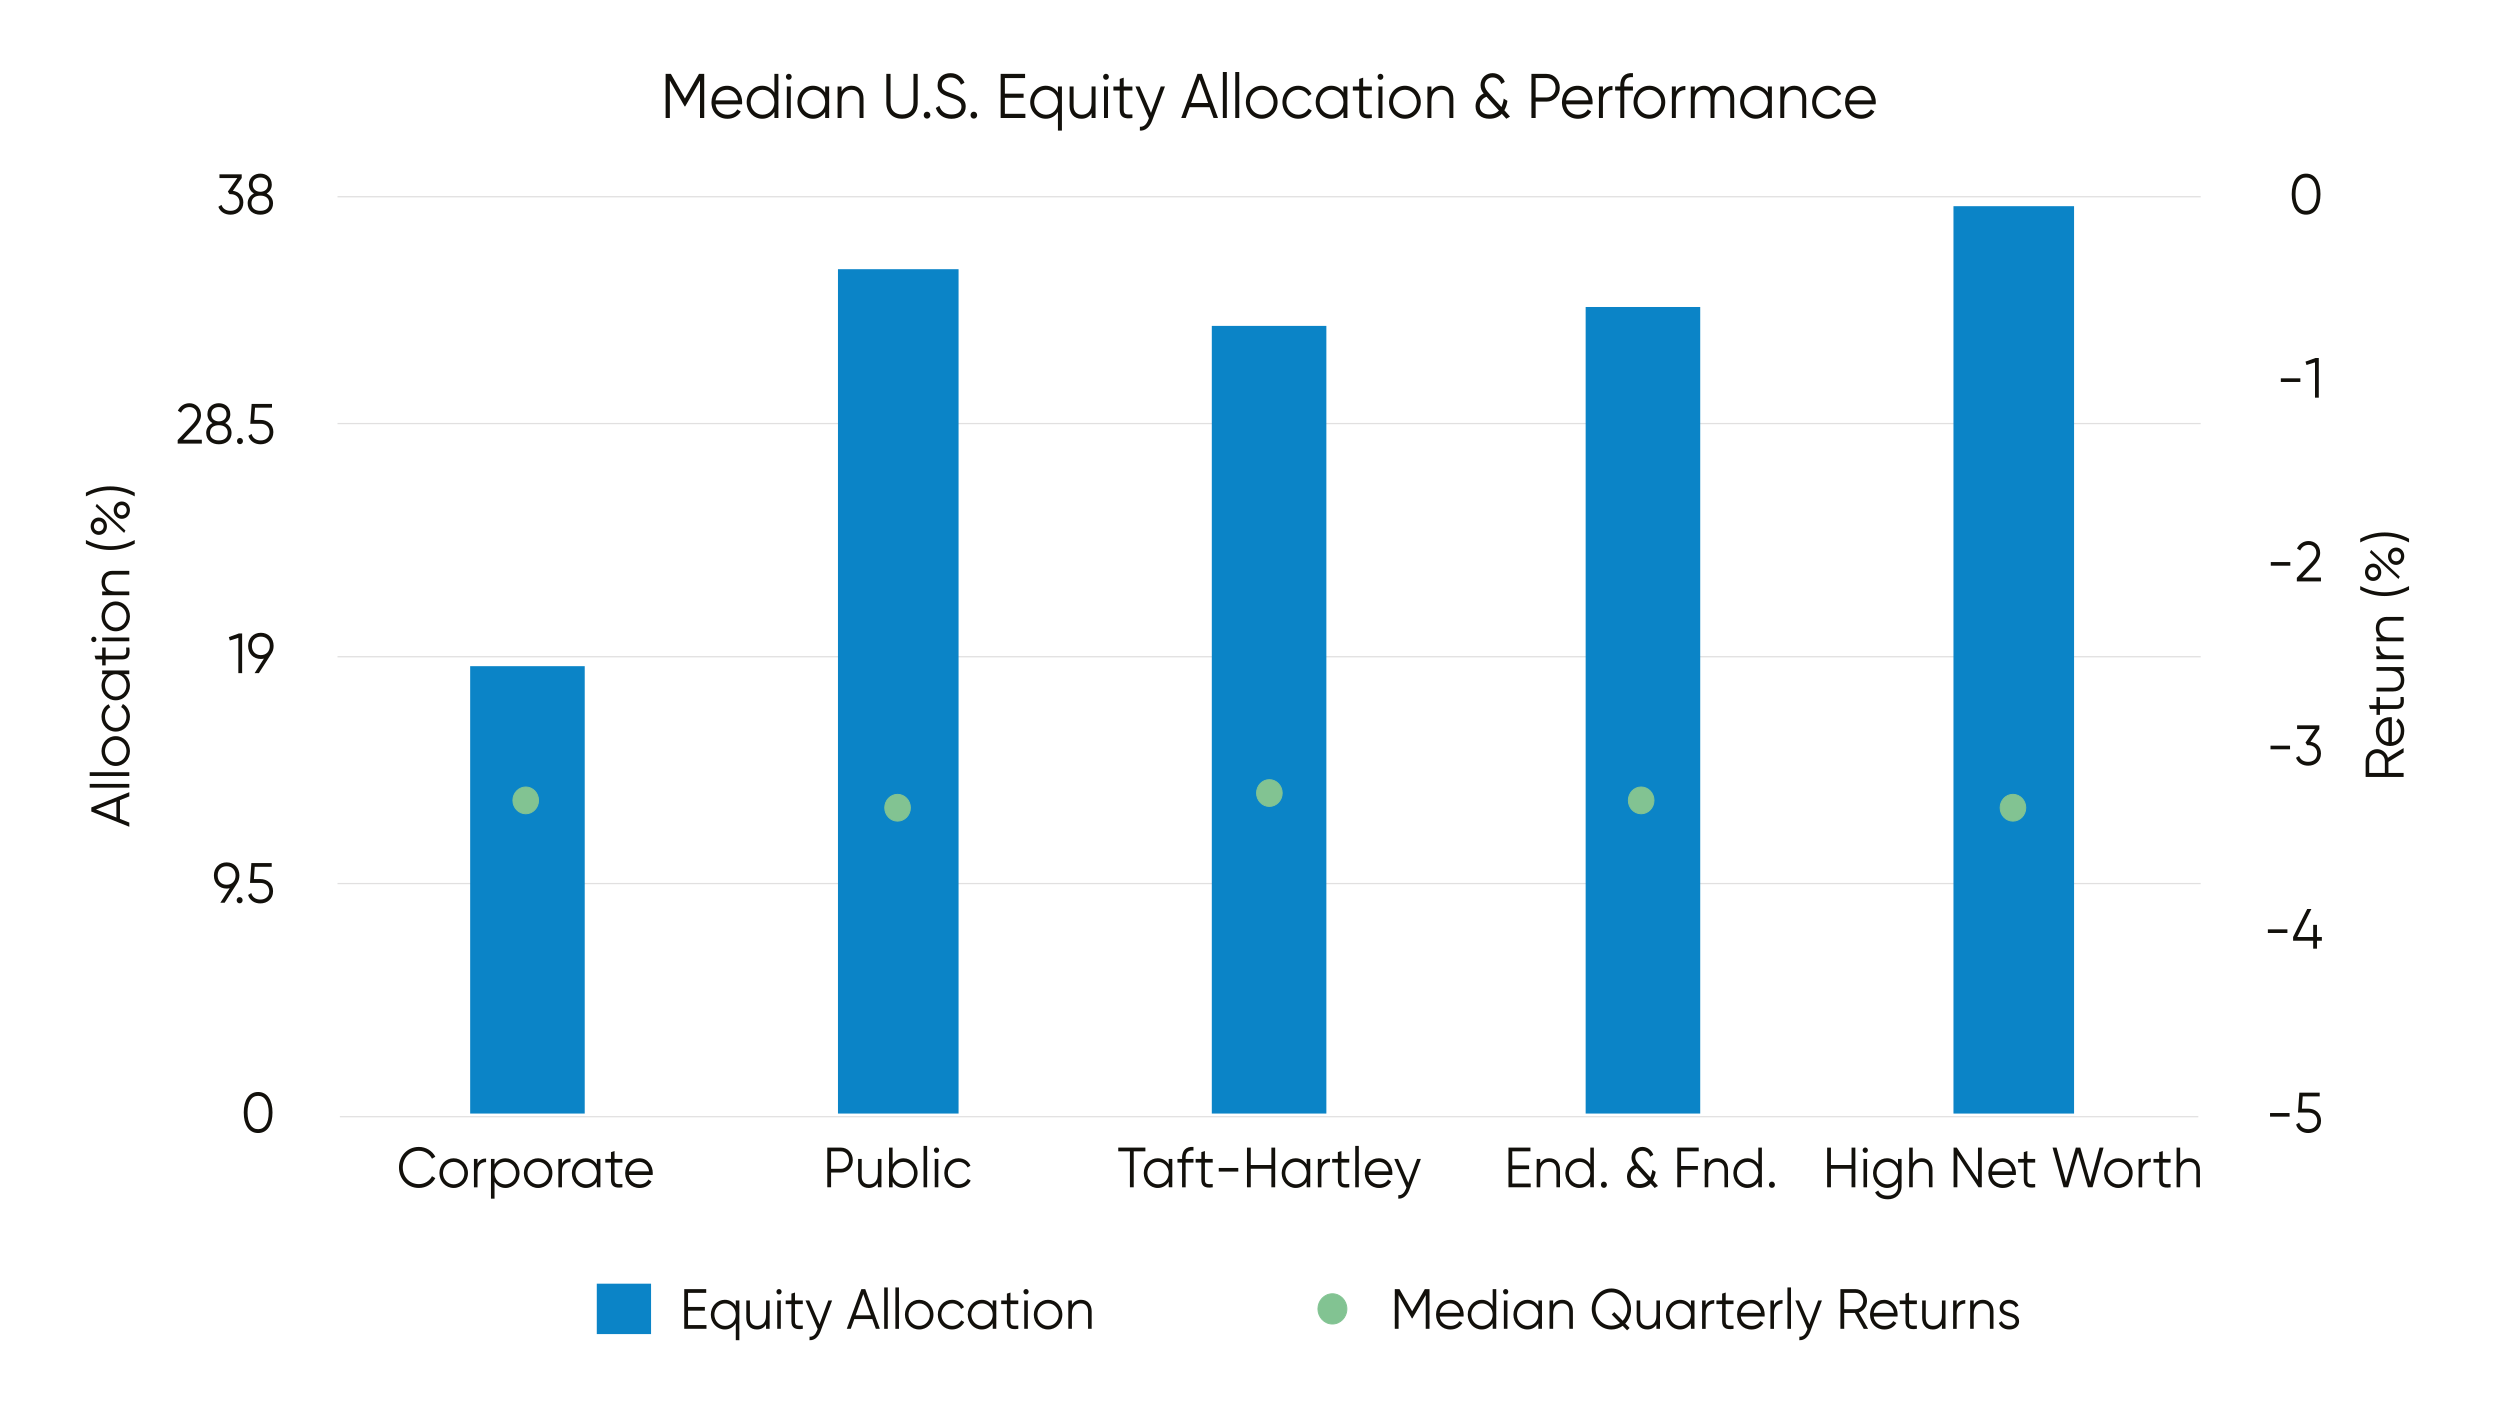 <?xml version="1.0" encoding="UTF-8"?><svg xmlns="http://www.w3.org/2000/svg" xmlns:xlink="http://www.w3.org/1999/xlink" viewBox="0 0 1920 1080"><defs><style>.cls-1,.cls-2,.cls-3,.cls-4{fill:none;}.cls-1,.cls-3{stroke:#e1e0e0;stroke-linejoin:round;}.cls-2,.cls-5,.cls-6,.cls-7,.cls-8{stroke-width:0px;}.cls-3{stroke-linecap:square;}.cls-9{clip-path:url(#clippath-1);}.cls-10{clip-path:url(#clippath-4);}.cls-11{clip-path:url(#clippath-3);}.cls-12{clip-path:url(#clippath-2);}.cls-13{clip-path:url(#clippath-6);}.cls-14{clip-path:url(#clippath-5);}.cls-4{stroke:#82c392;stroke-miterlimit:8;stroke-width:.75px;}.cls-5{fill:#82c392;}.cls-6{fill:#12100b;}.cls-7{fill:#0b84c7;}.cls-8{fill:#fff;}</style><clipPath id="clippath-1"><path class="cls-2" d="m413.6,614.7c0,5.68-4.4,10.28-9.82,10.28s-9.86-4.61-9.86-10.28,4.4-10.28,9.86-10.28,9.82,4.6,9.82,10.28"/></clipPath><clipPath id="clippath-2"><path class="cls-2" d="m699.18,620.34c0,5.68-4.45,10.28-9.86,10.28s-9.82-4.61-9.82-10.28,4.4-10.28,9.82-10.28,9.86,4.6,9.86,10.28"/></clipPath><clipPath id="clippath-3"><path class="cls-2" d="m984.72,609.05c0,5.68-4.45,10.28-9.86,10.28s-9.82-4.61-9.82-10.28,4.4-10.28,9.82-10.28,9.86,4.6,9.86,10.28"/></clipPath><clipPath id="clippath-4"><path class="cls-2" d="m1270.25,614.7c0,5.68-4.4,10.28-9.86,10.28s-9.82-4.61-9.82-10.28,4.4-10.28,9.82-10.28,9.86,4.6,9.86,10.28"/></clipPath><clipPath id="clippath-5"><path class="cls-2" d="m1555.79,620.34c0,5.68-4.4,10.28-9.86,10.28s-9.82-4.61-9.82-10.28,4.4-10.28,9.82-10.28,9.86,4.6,9.86,10.28"/></clipPath><clipPath id="clippath-6"><polyline class="cls-2" points="63 1031 1856 1031 1856 49 63 49 63 1031"/></clipPath></defs><g id="Layer_2"><rect class="cls-8" width="1920" height="1080"/></g><g id="Layer_3"><path class="cls-6" d="m540.84,90.63h-3.24v-28.75l-11.35,19.84h-.46l-11.35-19.84v28.75h-3.24v-33.88h4.03l10.79,18.88,10.79-18.88h4.03v33.88Z"/><path class="cls-6" d="m569.97,78.63c0,.48-.05,1.02-.09,1.5h-20.33c.65,4.94,4.31,7.99,9.22,7.99,3.66,0,6.21-1.79,7.46-4.11l2.69,1.65c-1.95,3.29-5.51,5.57-10.19,5.57-7.32,0-12.32-5.37-12.32-12.68s4.91-12.68,12.09-12.68,11.48,6.15,11.48,12.78Zm-20.42-1.6h17.27c-.65-5.32-4.35-8.08-8.34-8.08-4.86,0-8.34,3.34-8.94,8.08Z"/><path class="cls-6" d="m597.8,56.75v33.88h-3.06v-4.74c-1.95,3.24-5.23,5.32-9.35,5.32-6.53,0-11.95-5.52-11.95-12.68s5.42-12.68,11.95-12.68c4.12,0,7.41,2.08,9.35,5.32v-14.42h3.06Zm-3.06,21.78c0-5.37-3.98-9.58-9.12-9.58s-9.12,4.21-9.12,9.58,3.98,9.58,9.12,9.58,9.12-4.21,9.12-9.58Z"/><path class="cls-6" d="m603.58,58.98c0-1.26.97-2.32,2.22-2.32s2.22,1.06,2.22,2.32-.97,2.32-2.22,2.32-2.22-1.06-2.22-2.32Zm.69,7.45h3.06v24.2h-3.06v-24.2Z"/><path class="cls-6" d="m636.79,66.43v24.2h-3.06v-4.74c-1.95,3.24-5.23,5.32-9.35,5.32-6.53,0-11.95-5.52-11.95-12.68s5.42-12.68,11.95-12.68c4.12,0,7.41,2.08,9.35,5.32v-4.74h3.06Zm-3.06,12.1c0-5.37-3.98-9.58-9.12-9.58s-9.12,4.21-9.12,9.58,3.98,9.58,9.12,9.58,9.12-4.21,9.12-9.58Z"/><path class="cls-6" d="m663.18,75.77v14.86h-3.06v-14.86c0-4.31-2.27-6.82-6.3-6.82s-7.5,2.52-7.5,9v12.68h-3.06v-24.2h3.06v3.78c1.81-3.05,4.49-4.36,7.78-4.36,5.65,0,9.08,3.87,9.08,9.92Z"/><path class="cls-6" d="m680.7,79.11v-22.36h3.24v22.36c0,5.37,3.2,8.81,8.8,8.81s8.8-3.44,8.8-8.81v-22.36h3.24v22.36c0,7.41-4.96,12.1-12.04,12.1s-12.04-4.69-12.04-12.1Z"/><path class="cls-6" d="m709.41,88.45c0-1.5,1.11-2.66,2.55-2.66s2.55,1.16,2.55,2.66-1.11,2.66-2.55,2.66-2.55-1.16-2.55-2.66Z"/><path class="cls-6" d="m718.68,82.94l2.78-1.69c1.16,4.07,4.21,6.68,9.31,6.68s7.64-2.47,7.64-6.1c0-3.92-3.2-5.18-7.97-6.82-5.28-1.84-10.37-3.29-10.37-9.54s4.58-9.29,9.96-9.29,9.03,3.29,10.7,7.31l-2.73,1.6c-1.2-3.05-3.71-5.61-7.97-5.61-3.89,0-6.71,2.13-6.71,5.86s2.78,4.84,7.18,6.34c5.88,2.03,11.16,3.78,11.16,10.07,0,5.81-4.45,9.49-10.93,9.49-5.97,0-10.37-3.15-12.04-8.28Z"/><path class="cls-6" d="m745.35,88.45c0-1.5,1.11-2.66,2.55-2.66s2.55,1.16,2.55,2.66-1.11,2.66-2.55,2.66-2.55-1.16-2.55-2.66Z"/><path class="cls-6" d="m787.49,87.44v3.19h-18.99v-33.88h18.76v3.19h-15.51v12h14.36v3.19h-14.36v12.29h15.75Z"/><path class="cls-6" d="m815.55,66.43v33.88h-3.06v-14.42c-1.95,3.24-5.23,5.32-9.35,5.32-6.53,0-11.95-5.52-11.95-12.68s5.42-12.68,11.95-12.68c4.12,0,7.41,2.08,9.35,5.32v-4.74h3.06Zm-3.06,12.1c0-5.37-3.98-9.58-9.12-9.58s-9.12,4.21-9.12,9.58,3.98,9.58,9.12,9.58,9.12-4.21,9.12-9.58Z"/><path class="cls-6" d="m841.39,66.43v24.2h-3.06v-3.78c-1.81,3.05-4.49,4.36-7.78,4.36-5.65,0-9.08-3.87-9.08-9.92v-14.86h3.06v14.86c0,4.31,2.27,6.82,6.3,6.82s7.5-2.52,7.5-9v-12.68h3.06Z"/><path class="cls-6" d="m847.18,58.98c0-1.26.97-2.32,2.22-2.32s2.22,1.06,2.22,2.32-.97,2.32-2.22,2.32-2.22-1.06-2.22-2.32Zm.69,7.45h3.06v24.2h-3.06v-24.2Z"/><path class="cls-6" d="m863.02,69.53v14.67c0,4.16,2.18,3.82,6.67,3.63v2.81c-6.25.97-9.73-.63-9.73-6.44v-14.67h-4.86v-3.1h4.86v-5.81l3.06-.97v6.78h6.67v3.1h-6.67Z"/><path class="cls-6" d="m894.69,66.43l-9.91,26.43c-1.76,4.65-5.19,7.79-9.35,7.45v-3c3.01.34,5.09-1.89,6.34-5.03l.6-1.5-10.37-24.35h3.24l8.71,20.28,7.5-20.28h3.24Z"/><path class="cls-6" d="m929,82.31h-15.38l-3.01,8.32h-3.43l12.46-33.88h3.33l12.46,33.88h-3.43l-3.01-8.32Zm-1.16-3.19l-6.53-18.15-6.53,18.15h13.06Z"/><path class="cls-6" d="m939.14,55.3h3.06v35.33h-3.06v-35.33Z"/><path class="cls-6" d="m948.68,55.3h3.06v35.33h-3.06v-35.33Z"/><path class="cls-6" d="m956.83,78.53c0-7.16,5.42-12.68,12.18-12.68s12.18,5.52,12.18,12.68-5.42,12.68-12.18,12.68-12.18-5.52-12.18-12.68Zm21.3,0c0-5.37-3.98-9.58-9.12-9.58s-9.12,4.21-9.12,9.58,3.98,9.58,9.12,9.58,9.12-4.21,9.12-9.58Z"/><path class="cls-6" d="m984.9,78.53c0-7.16,5.19-12.68,12.18-12.68,4.58,0,8.47,2.52,10.14,6.34l-2.5,1.5c-1.25-2.86-4.17-4.74-7.64-4.74-5.14,0-9.12,4.21-9.12,9.58s3.98,9.58,9.12,9.58c3.52,0,6.34-1.94,7.83-4.74l2.55,1.55c-1.9,3.82-5.83,6.29-10.37,6.29-6.99,0-12.18-5.52-12.18-12.68Z"/><path class="cls-6" d="m1034.82,66.43v24.2h-3.06v-4.74c-1.95,3.24-5.23,5.32-9.35,5.32-6.53,0-11.95-5.52-11.95-12.68s5.42-12.68,11.95-12.68c4.12,0,7.41,2.08,9.35,5.32v-4.74h3.06Zm-3.06,12.1c0-5.37-3.98-9.58-9.12-9.58s-9.12,4.21-9.12,9.58,3.98,9.58,9.12,9.58,9.12-4.21,9.12-9.58Z"/><path class="cls-6" d="m1046.9,69.53v14.67c0,4.16,2.18,3.82,6.67,3.63v2.81c-6.25.97-9.72-.63-9.72-6.44v-14.67h-4.86v-3.1h4.86v-5.81l3.06-.97v6.78h6.67v3.1h-6.67Z"/><path class="cls-6" d="m1057.97,58.98c0-1.26.97-2.32,2.22-2.32s2.22,1.06,2.22,2.32-.97,2.32-2.22,2.32-2.22-1.06-2.22-2.32Zm.7,7.45h3.06v24.2h-3.06v-24.2Z"/><path class="cls-6" d="m1066.81,78.53c0-7.16,5.42-12.68,12.18-12.68s12.18,5.52,12.18,12.68-5.42,12.68-12.18,12.68-12.18-5.52-12.18-12.68Zm21.3,0c0-5.37-3.98-9.58-9.12-9.58s-9.12,4.21-9.12,9.58,3.98,9.58,9.12,9.58,9.12-4.21,9.12-9.58Z"/><path class="cls-6" d="m1116.18,75.77v14.86h-3.06v-14.86c0-4.31-2.27-6.82-6.3-6.82s-7.5,2.52-7.5,9v12.68h-3.06v-24.2h3.06v3.78c1.81-3.05,4.49-4.36,7.78-4.36,5.65,0,9.08,3.87,9.08,9.92Z"/><path class="cls-6" d="m1156.84,91.21l-3.43-3.82c-2.22,2.32-5.33,3.82-9.54,3.82-6.3,0-10.65-3.63-10.65-9.58,0-4.11,2.04-7.79,6.25-9.83-1.39-1.65-2.41-3.58-2.41-6.39,0-5.86,4.58-9.24,9.26-9.24,4.08,0,7.87,2.52,9.35,6.73l-2.73,1.65c-.93-3.19-3.57-5.08-6.58-5.08-3.24,0-6.07,2.23-6.07,5.76,0,2.47,1.34,4.21,3.01,6.05l9.77,10.89c.88-1.79,1.48-3.92,1.76-6.44l2.87,1.74c-.37,2.57-1.11,5.08-2.36,7.21l4.35,4.84-2.87,1.69Zm-5.65-6.29l-9.54-10.6c-3.89,1.5-5.19,4.55-5.19,7.21,0,3.97,2.83,6.39,7.32,6.39,3.1,0,5.56-1.02,7.41-3Z"/><path class="cls-6" d="m1197.91,67.4c0,6.05-4.35,10.65-10.19,10.65h-8.34v12.58h-3.24v-33.88h11.58c5.83,0,10.19,4.55,10.19,10.65Zm-3.24,0c0-4.36-2.92-7.45-6.95-7.45h-8.34v14.91h8.34c4.03,0,6.95-3.15,6.95-7.45Z"/><path class="cls-6" d="m1223.13,78.63c0,.48-.05,1.02-.09,1.5h-20.33c.65,4.94,4.31,7.99,9.22,7.99,3.66,0,6.21-1.79,7.46-4.11l2.69,1.65c-1.95,3.29-5.51,5.57-10.19,5.57-7.32,0-12.32-5.37-12.32-12.68s4.91-12.68,12.09-12.68,11.49,6.15,11.49,12.78Zm-20.42-1.6h17.27c-.65-5.32-4.35-8.08-8.34-8.08-4.86,0-8.34,3.34-8.94,8.08Z"/><path class="cls-6" d="m1238.36,66.04v3.1c-3.71,0-7.32,2.03-7.32,8.03v13.46h-3.06v-24.2h3.06v4.02c1.62-3.39,4.35-4.4,7.32-4.4Z"/><path class="cls-6" d="m1247.44,65.46v.97h6.67v3.1h-6.67v21.1h-3.06v-21.1h-3.94v-3.1h3.94v-.97c0-6.29,3.47-9.78,9.73-9.29v3.1c-4.49-.39-6.67,1.55-6.67,6.2Z"/><path class="cls-6" d="m1254.55,78.53c0-7.16,5.42-12.68,12.18-12.68s12.18,5.52,12.18,12.68-5.42,12.68-12.18,12.68-12.18-5.52-12.18-12.68Zm21.3,0c0-5.37-3.98-9.58-9.12-9.58s-9.12,4.21-9.12,9.58,3.98,9.58,9.12,9.58,9.12-4.21,9.12-9.58Z"/><path class="cls-6" d="m1294.37,66.04v3.1c-3.71,0-7.32,2.03-7.32,8.03v13.46h-3.06v-24.2h3.06v4.02c1.62-3.39,4.35-4.4,7.32-4.4Z"/><path class="cls-6" d="m1331.88,75.53v15.1h-3.06v-15.1c0-4.31-2.36-6.58-5.65-6.58-3.57,0-6.44,2.27-6.44,8.28v13.41h-3.06v-15.1c0-4.31-2.13-6.58-5.42-6.58s-6.67,2.27-6.67,8.28v13.41h-3.06v-24.2h3.06v3.53c1.81-2.95,4.31-4.11,7.09-4.11,3.24,0,5.74,1.6,7.04,4.4,1.71-3,4.54-4.4,7.5-4.4,5.09,0,8.66,3.63,8.66,9.68Z"/><path class="cls-6" d="m1360.78,66.43v24.2h-3.06v-4.74c-1.95,3.24-5.23,5.32-9.35,5.32-6.53,0-11.95-5.52-11.95-12.68s5.42-12.68,11.95-12.68c4.12,0,7.41,2.08,9.35,5.32v-4.74h3.06Zm-3.06,12.1c0-5.37-3.98-9.58-9.12-9.58s-9.12,4.21-9.12,9.58,3.98,9.58,9.12,9.58,9.12-4.21,9.12-9.58Z"/><path class="cls-6" d="m1387.17,75.77v14.86h-3.06v-14.86c0-4.31-2.27-6.82-6.3-6.82s-7.5,2.52-7.5,9v12.68h-3.06v-24.2h3.06v3.78c1.81-3.05,4.49-4.36,7.78-4.36,5.65,0,9.08,3.87,9.08,9.92Z"/><path class="cls-6" d="m1391.71,78.53c0-7.16,5.19-12.68,12.18-12.68,4.58,0,8.47,2.52,10.14,6.34l-2.5,1.5c-1.25-2.86-4.17-4.74-7.64-4.74-5.14,0-9.12,4.21-9.12,9.58s3.98,9.58,9.12,9.58c3.52,0,6.34-1.94,7.83-4.74l2.55,1.55c-1.9,3.82-5.83,6.29-10.37,6.29-6.99,0-12.18-5.52-12.18-12.68Z"/><path class="cls-6" d="m1440.6,78.63c0,.48-.05,1.02-.09,1.5h-20.33c.65,4.94,4.31,7.99,9.22,7.99,3.66,0,6.21-1.79,7.46-4.11l2.69,1.65c-1.95,3.29-5.51,5.57-10.19,5.57-7.32,0-12.32-5.37-12.32-12.68s4.91-12.68,12.09-12.68,11.49,6.15,11.49,12.78Zm-20.42-1.6h17.27c-.65-5.32-4.35-8.08-8.34-8.08-4.86,0-8.34,3.34-8.94,8.08Z"/><path class="cls-1" d="m259.21,678.57h1430.92M259.21,504.36h1430.92M259.21,325.3h1430.92M259.21,151.09h1430.92"/><path class="cls-6" d="m1834.31,585.09v8.54h11.67v3.05h-29.17v-12.19c0-5.05,3.92-9.14,8.75-9.14,3.96,0,7.33,2.79,8.38,6.58l12.04-7.45v3.48l-11.67,7.14Zm-2.75,8.54v-9.15c0-3.35-2.71-6.1-6-6.1s-6,2.74-6,6.1v9.15h12Z"/><path class="cls-6" d="m1835.65,550.77c.42,0,.88.04,1.29.09v19.12c4.25-.61,6.88-4.05,6.88-8.67,0-3.44-1.54-5.84-3.54-7.01l1.42-2.53c2.83,1.83,4.79,5.18,4.79,9.58,0,6.88-4.63,11.58-10.92,11.58s-10.92-4.62-10.92-11.37,5.29-10.8,11-10.8Zm-1.38,19.21v-16.24c-4.58.61-6.96,4.09-6.96,7.84,0,4.57,2.88,7.84,6.96,8.41Z"/><path class="cls-6" d="m1827.81,541.56h12.63c3.58,0,3.29-2.05,3.12-6.27h2.42c.83,5.88-.54,9.15-5.54,9.15h-12.63v4.57h-2.67v-4.57h-5l-.83-2.87h5.83v-6.27h2.67v6.27Z"/><path class="cls-6" d="m1825.15,512.29h20.84v2.87h-3.25c2.62,1.7,3.75,4.22,3.75,7.32,0,5.31-3.33,8.54-8.54,8.54h-12.79v-2.87h12.79c3.71,0,5.88-2.13,5.88-5.92s-2.17-7.05-7.75-7.05h-10.92v-2.87Z"/><path class="cls-6" d="m1824.81,496.44h2.67c0,3.48,1.75,6.88,6.92,6.88h11.58v2.87h-20.84v-2.87h3.46c-2.92-1.52-3.79-4.09-3.79-6.88Z"/><path class="cls-6" d="m1833.19,473.79h12.79v2.87h-12.79c-3.71,0-5.88,2.13-5.88,5.92s2.17,7.05,7.75,7.05h10.92v2.87h-20.84v-2.87h3.25c-2.62-1.7-3.75-4.22-3.75-7.32,0-5.31,3.33-8.54,8.54-8.54Z"/><path class="cls-6" d="m1831.4,457.76c-6.67,0-12.92-1.74-18.75-4.79v-2.87c5.83,3.05,12.08,4.79,18.75,4.79s12.92-1.74,18.75-4.79v2.87c-5.83,3.05-12.08,4.79-18.75,4.79Z"/><path class="cls-6" d="m1822.56,446.18c-3.46,0-6.25-2.83-6.25-6.66s2.79-6.66,6.25-6.66,6.25,2.74,6.25,6.66-2.79,6.66-6.25,6.66Zm0-10.54c-2.08,0-3.75,1.57-3.75,3.88s1.67,3.88,3.75,3.88,3.75-1.57,3.75-3.88-1.67-3.88-3.75-3.88Zm-2.5-11.41l1-1.87,21.96,20.47-1,1.83-21.96-20.42Zm20.17,9.62c-3.46,0-6.25-2.83-6.25-6.66s2.79-6.66,6.25-6.66,6.25,2.83,6.25,6.66-2.79,6.66-6.25,6.66Zm0-10.54c-2.08,0-3.75,1.57-3.75,3.88s1.67,3.88,3.75,3.88,3.75-1.57,3.75-3.88-1.67-3.88-3.75-3.88Z"/><path class="cls-6" d="m1850.15,416.6c-5.83-3.05-12.08-4.79-18.75-4.79s-12.92,1.74-18.75,4.79v-2.87c5.83-3.05,12.08-4.79,18.75-4.79s12.92,1.74,18.75,4.79v2.87Z"/><path class="cls-6" d="m1743.39,854.8h15v2.79h-15v-2.79Z"/><path class="cls-6" d="m1782.56,860.81c0,6.05-4.67,9.36-9.79,9.36-4.21,0-8.08-2.18-9.38-6.49l2.46-1.48c.83,3.35,3.58,5.01,6.92,5.01,3.79,0,6.88-2.18,6.88-6.4s-3.08-6.4-6.88-6.4h-7.92l1.04-15.24h15.63v2.88h-13.04l-.62,9.41h4.92c5.13,0,9.79,3.31,9.79,9.36Z"/><path class="cls-6" d="m1741.72,713.74h15v2.79h-15v-2.79Z"/><path class="cls-6" d="m1783.19,722.5h-3.75v6.1h-2.92v-6.1h-15.42v-2.87l10.83-21.51h3.21l-10.83,21.51h12.21v-9.32h2.92v9.32h3.75v2.87Z"/><path class="cls-6" d="m1743.75,572.68h15v2.79h-15v-2.79Z"/><path class="cls-6" d="m1782.5,578.69c0,6.05-4.67,9.36-9.79,9.36-4.21,0-7.96-2.05-9.38-6.05l2.42-1.48c.96,3.09,3.63,4.57,6.96,4.57,3.79,0,6.88-2.18,6.88-6.4s-3.08-6.4-6.88-6.4v-.04l-.04.04h-.79l-1.25-2,7.25-10.36h-13.71v-2.88h17.08v2.88l-6.79,9.8c4.38.61,8.04,3.61,8.04,8.97Z"/><path class="cls-6" d="m1743.96,431.66h15v2.79h-15v-2.79Z"/><path class="cls-6" d="m1763.97,443.77l10.5-11.06c2.46-2.57,4.5-5.23,4.5-8.06,0-4.14-2.88-6.18-5.88-6.18-2.83,0-5.13,1.31-6.54,4.31l-2.46-1.52c1.88-3.88,5.29-5.75,9-5.75,4.33,0,8.79,3.18,8.79,9.15,0,3.88-2.46,7.14-5.42,10.23l-8.33,8.67h14.38v2.96h-18.54v-2.74Z"/><path class="cls-6" d="m1751.67,290.56h15v2.79h-15v-2.79Z"/><path class="cls-6" d="m1780.84,274.93v30.48h-2.92v-27.13l-6.54,2.05-.75-2.61,7.71-2.79h2.5Z"/><path class="cls-6" d="m1760.04,149.11c0-9.41,3.92-15.76,11.04-15.76s11.04,6.36,11.04,15.76-3.92,15.76-11.04,15.76-11.04-6.36-11.04-15.76Zm19.17,0c0-8.14-3-12.8-8.13-12.8s-8.13,4.66-8.13,12.8,3,12.8,8.13,12.8,8.13-4.66,8.13-12.8Z"/><path class="cls-6" d="m92.13,614.45v14.46l7.17,2.83v3.22l-29.17-11.71v-3.13l29.17-11.71v3.22l-7.17,2.83Zm-2.75,1.09l-15.63,6.14,15.63,6.14v-12.28Z"/><path class="cls-6" d="m68.88,604.91v-2.87h30.42v2.87h-30.42Z"/><path class="cls-6" d="m68.88,595.94v-2.87h30.42v2.87h-30.42Z"/><path class="cls-6" d="m88.88,588.27c-6.17,0-10.92-5.09-10.92-11.45s4.75-11.45,10.92-11.45,10.92,5.09,10.92,11.45-4.75,11.45-10.92,11.45Zm0-20.03c-4.63,0-8.25,3.75-8.25,8.58s3.63,8.58,8.25,8.58,8.25-3.75,8.25-8.58-3.63-8.58-8.25-8.58Z"/><path class="cls-6" d="m88.88,561.88c-6.17,0-10.92-4.88-10.92-11.45,0-4.31,2.17-7.97,5.46-9.54l1.29,2.35c-2.46,1.18-4.08,3.92-4.08,7.19,0,4.83,3.63,8.58,8.25,8.58s8.25-3.75,8.25-8.58c0-3.31-1.67-5.97-4.08-7.36l1.33-2.4c3.29,1.79,5.42,5.49,5.42,9.75,0,6.58-4.75,11.45-10.92,11.45Z"/><path class="cls-6" d="m78.46,514.93h20.84v2.87h-4.08c2.79,1.83,4.58,4.92,4.58,8.8,0,6.14-4.75,11.24-10.92,11.24s-10.92-5.1-10.92-11.24c0-3.88,1.79-6.97,4.58-8.8h-4.08v-2.87Zm10.42,2.87c-4.63,0-8.25,3.75-8.25,8.58s3.63,8.58,8.25,8.58,8.25-3.75,8.25-8.58-3.63-8.58-8.25-8.58Z"/><path class="cls-6" d="m81.13,503.56h12.63c3.58,0,3.29-2.05,3.13-6.27h2.42c.83,5.88-.54,9.15-5.54,9.15h-12.63v4.57h-2.67v-4.57h-5l-.83-2.87h5.83v-6.27h2.67v6.27Z"/><path class="cls-6" d="m72.05,493.15c-1.08,0-2-.91-2-2.09s.92-2.09,2-2.09,2,.91,2,2.09-.92,2.09-2,2.09Zm6.42-.65v-2.87h20.84v2.87h-20.84Z"/><path class="cls-6" d="m88.88,484.83c-6.17,0-10.92-5.09-10.92-11.45s4.75-11.45,10.92-11.45,10.92,5.1,10.92,11.45-4.75,11.45-10.92,11.45Zm0-20.03c-4.63,0-8.25,3.75-8.25,8.58s3.63,8.58,8.25,8.58,8.25-3.75,8.25-8.58-3.63-8.58-8.25-8.58Z"/><path class="cls-6" d="m86.51,438.41h12.79v2.87h-12.79c-3.71,0-5.88,2.13-5.88,5.92s2.17,7.06,7.75,7.06h10.92v2.87h-20.84v-2.87h3.25c-2.63-1.7-3.75-4.22-3.75-7.32,0-5.31,3.33-8.54,8.54-8.54Z"/><path class="cls-6" d="m84.72,422.38c-6.67,0-12.92-1.74-18.75-4.79v-2.87c5.83,3.05,12.08,4.79,18.75,4.79s12.92-1.74,18.75-4.79v2.87c-5.83,3.05-12.08,4.79-18.75,4.79Z"/><path class="cls-6" d="m75.88,410.79c-3.46,0-6.25-2.83-6.25-6.66s2.79-6.66,6.25-6.66,6.25,2.74,6.25,6.66-2.79,6.66-6.25,6.66Zm0-10.54c-2.08,0-3.75,1.57-3.75,3.88s1.67,3.88,3.75,3.88,3.75-1.57,3.75-3.88-1.67-3.88-3.75-3.88Zm-2.5-11.41l1-1.87,21.96,20.47-1,1.83-21.96-20.42Zm20.17,9.62c-3.46,0-6.25-2.83-6.25-6.66s2.79-6.66,6.25-6.66,6.25,2.83,6.25,6.66-2.79,6.66-6.25,6.66Zm0-10.54c-2.08,0-3.75,1.57-3.75,3.88s1.67,3.88,3.75,3.88,3.75-1.57,3.75-3.88-1.67-3.88-3.75-3.88Z"/><path class="cls-6" d="m103.47,381.22c-5.83-3.05-12.08-4.79-18.75-4.79s-12.92,1.74-18.75,4.79v-2.87c5.83-3.05,12.08-4.79,18.75-4.79s12.92,1.74,18.75,4.79v2.87Z"/><path class="cls-6" d="m187.2,854.41c0-9.41,3.92-15.76,11.04-15.76s11.04,6.36,11.04,15.76-3.92,15.76-11.04,15.76-11.04-6.36-11.04-15.76Zm19.17,0c0-8.14-3-12.8-8.13-12.8s-8.13,4.66-8.13,12.8,3,12.8,8.13,12.8,8.13-4.66,8.13-12.8Z"/><path class="cls-6" d="m182.05,678.47l-9.54,14.85h-3.29l7.17-11.15c-.75.17-1.54.26-2.33.26-5.67,0-9.79-4.09-9.79-10.06s4.13-10.06,9.79-10.06,9.79,4.09,9.79,10.06c0,2.4-.67,4.44-1.79,6.1Zm-8,1c4.13,0,6.88-2.83,6.88-7.1s-2.75-7.1-6.88-7.1-6.88,2.83-6.88,7.1,2.75,7.1,6.88,7.1Z"/><path class="cls-6" d="m181.76,691.36c0-1.35,1-2.39,2.29-2.39s2.29,1.04,2.29,2.39-1,2.4-2.29,2.4-2.29-1.04-2.29-2.4Z"/><path class="cls-6" d="m209.71,684.47c0,6.05-4.67,9.36-9.79,9.36-4.21,0-8.08-2.18-9.38-6.49l2.46-1.48c.83,3.35,3.58,5.01,6.92,5.01,3.79,0,6.88-2.18,6.88-6.4s-3.08-6.4-6.88-6.4h-7.92l1.04-15.24h15.63v2.88h-13.04l-.62,9.41h4.92c5.13,0,9.79,3.31,9.79,9.36Z"/><path class="cls-6" d="m185.96,486.5v30.48h-2.92v-27.13l-6.54,2.05-.75-2.61,7.71-2.79h2.5Z"/><path class="cls-6" d="m208.34,502.13l-9.54,14.85h-3.29l7.17-11.15c-.75.17-1.54.26-2.33.26-5.67,0-9.79-4.09-9.79-10.06s4.13-10.06,9.79-10.06,9.79,4.09,9.79,10.06c0,2.4-.67,4.44-1.79,6.1Zm-8,1c4.13,0,6.88-2.83,6.88-7.1s-2.75-7.1-6.88-7.1-6.88,2.83-6.88,7.1,2.75,7.1,6.88,7.1Z"/><path class="cls-6" d="m136.46,337.94l10.5-11.06c2.46-2.57,4.5-5.23,4.5-8.06,0-4.14-2.88-6.18-5.88-6.18-2.83,0-5.13,1.31-6.54,4.31l-2.46-1.52c1.88-3.88,5.29-5.75,9-5.75,4.33,0,8.79,3.18,8.79,9.15,0,3.88-2.46,7.14-5.42,10.23l-8.33,8.67h14.38v2.96h-18.54v-2.74Z"/><path class="cls-6" d="m177.84,332.41c0,5.75-4.46,8.8-9.75,8.8s-9.75-3.05-9.75-8.8c0-3.4,1.96-6.05,4.83-7.45-2.25-1.35-3.88-3.7-3.88-6.84,0-5.79,4.46-8.45,8.79-8.45s8.79,2.66,8.79,8.45c0,3.14-1.63,5.49-3.88,6.84,2.88,1.39,4.83,4.05,4.83,7.45Zm-2.92,0c0-3.92-2.88-5.84-6.83-5.84s-6.83,1.92-6.83,5.84,2.88,5.84,6.83,5.84,6.83-1.92,6.83-5.84Zm-12.71-14.28c0,3.7,2.88,5.49,5.88,5.49s5.88-1.79,5.88-5.49c0-3.96-2.88-5.49-5.88-5.49s-5.88,1.52-5.88,5.49Z"/><path class="cls-6" d="m182.01,338.73c0-1.35,1-2.4,2.29-2.4s2.29,1.05,2.29,2.4-1,2.4-2.29,2.4-2.29-1.05-2.29-2.4Z"/><path class="cls-6" d="m209.93,331.85c0,6.05-4.67,9.36-9.79,9.36-4.21,0-8.08-2.18-9.38-6.49l2.46-1.48c.83,3.35,3.58,5.01,6.92,5.01,3.79,0,6.88-2.18,6.88-6.4s-3.08-6.4-6.88-6.4h-7.92l1.04-15.24h15.63v2.87h-13.04l-.62,9.41h4.92c5.13,0,9.79,3.31,9.79,9.36Z"/><path class="cls-6" d="m186.87,155.51c0,6.05-4.67,9.36-9.79,9.36-4.21,0-7.96-2.05-9.38-6.05l2.42-1.48c.96,3.09,3.63,4.57,6.96,4.57,3.79,0,6.88-2.18,6.88-6.4s-3.08-6.4-6.88-6.4v-.04l-.04.04h-.79l-1.25-2,7.25-10.36h-13.71v-2.87h17.09v2.87l-6.79,9.8c4.38.61,8.04,3.61,8.04,8.97Z"/><path class="cls-6" d="m209.7,156.08c0,5.75-4.46,8.8-9.75,8.8s-9.75-3.05-9.75-8.8c0-3.4,1.96-6.05,4.83-7.45-2.25-1.35-3.88-3.7-3.88-6.84,0-5.79,4.46-8.45,8.79-8.45s8.79,2.66,8.79,8.45c0,3.14-1.63,5.49-3.88,6.84,2.88,1.39,4.83,4.05,4.83,7.45Zm-2.92,0c0-3.92-2.88-5.84-6.83-5.84s-6.83,1.92-6.83,5.84,2.88,5.84,6.83,5.84,6.83-1.92,6.83-5.84Zm-12.71-14.28c0,3.7,2.88,5.49,5.88,5.49s5.88-1.79,5.88-5.49c0-3.96-2.88-5.49-5.88-5.49s-5.88,1.52-5.88,5.49Z"/><line class="cls-3" x1="261.52" y1="857.63" x2="1687.81" y2="857.63"/><path class="cls-6" d="m306.42,896.6c0-8.71,6.33-15.76,15.29-15.76,5.42,0,10.21,2.96,12.63,7.49l-2.58,1.57c-1.79-3.66-5.67-6.1-10.04-6.1-7.38,0-12.38,5.7-12.38,12.8s5,12.8,12.38,12.8c4.38,0,8.25-2.44,10.04-6.1l2.58,1.52c-2.38,4.53-7.17,7.53-12.63,7.53-8.96,0-15.29-7.05-15.29-15.76Z"/><path class="cls-6" d="m337.47,900.96c0-6.45,4.88-11.41,10.96-11.41s10.96,4.96,10.96,11.41-4.88,11.41-10.96,11.41-10.96-4.96-10.96-11.41Zm19.17,0c0-4.83-3.58-8.62-8.21-8.62s-8.21,3.79-8.21,8.62,3.58,8.62,8.21,8.62,8.21-3.79,8.21-8.62Z"/><path class="cls-6" d="m373.31,889.72v2.79c-3.33,0-6.58,1.83-6.58,7.23v12.11h-2.75v-21.77h2.75v3.61c1.46-3.05,3.92-3.96,6.58-3.96Z"/><path class="cls-6" d="m398.98,900.96c0,6.44-4.88,11.41-10.75,11.41-3.71,0-6.67-1.87-8.42-4.79v12.98h-2.75v-30.48h2.75v4.27c1.75-2.92,4.71-4.79,8.42-4.79,5.88,0,10.75,4.96,10.75,11.41Zm-2.75,0c0-4.83-3.58-8.62-8.21-8.62s-8.21,3.79-8.21,8.62,3.58,8.62,8.21,8.62,8.21-3.79,8.21-8.62Z"/><path class="cls-6" d="m402.32,900.96c0-6.45,4.88-11.41,10.96-11.41s10.96,4.96,10.96,11.41-4.88,11.41-10.96,11.41-10.96-4.96-10.96-11.41Zm19.17,0c0-4.83-3.58-8.62-8.21-8.62s-8.21,3.79-8.21,8.62,3.58,8.62,8.21,8.62,8.21-3.79,8.21-8.62Z"/><path class="cls-6" d="m438.16,889.72v2.79c-3.33,0-6.58,1.83-6.58,7.23v12.11h-2.75v-21.77h2.75v3.61c1.46-3.05,3.92-3.96,6.58-3.96Z"/><path class="cls-6" d="m461.11,890.07v21.77h-2.75v-4.27c-1.75,2.92-4.71,4.79-8.42,4.79-5.88,0-10.75-4.96-10.75-11.41s4.88-11.41,10.75-11.41c3.71,0,6.67,1.87,8.42,4.79v-4.27h2.75Zm-2.75,10.89c0-4.83-3.58-8.62-8.21-8.62s-8.21,3.79-8.21,8.62,3.58,8.62,8.21,8.62,8.21-3.79,8.21-8.62Z"/><path class="cls-6" d="m471.99,892.85v13.2c0,3.75,1.96,3.44,6,3.27v2.53c-5.63.87-8.75-.57-8.75-5.79v-13.2h-4.38v-2.79h4.38v-5.23l2.75-.87v6.1h6v2.79h-6Z"/><path class="cls-6" d="m501.33,901.04c0,.44-.04.91-.08,1.35h-18.29c.58,4.44,3.88,7.19,8.29,7.19,3.29,0,5.58-1.61,6.71-3.7l2.42,1.48c-1.75,2.96-4.96,5.01-9.17,5.01-6.58,0-11.08-4.83-11.08-11.41s4.42-11.41,10.88-11.41,10.33,5.53,10.33,11.5Zm-18.38-1.44h15.54c-.58-4.79-3.92-7.27-7.5-7.27-4.38,0-7.5,3-8.04,7.27Z"/><path class="cls-6" d="m654.94,890.94c0,5.44-3.92,9.58-9.17,9.58h-7.5v11.32h-2.92v-30.48h10.42c5.25,0,9.17,4.09,9.17,9.58Zm-2.92,0c0-3.92-2.63-6.71-6.25-6.71h-7.5v13.41h7.5c3.63,0,6.25-2.83,6.25-6.71Z"/><path class="cls-6" d="m676.95,890.07v21.77h-2.75v-3.4c-1.62,2.74-4.04,3.92-7,3.92-5.08,0-8.17-3.48-8.17-8.93v-13.37h2.75v13.37c0,3.88,2.04,6.14,5.67,6.14s6.75-2.26,6.75-8.1v-11.41h2.75Z"/><path class="cls-6" d="m704.7,900.96c0,6.44-4.88,11.41-10.75,11.41-3.71,0-6.67-1.87-8.42-4.79v4.27h-2.75v-30.48h2.75v12.98c1.75-2.92,4.71-4.79,8.42-4.79,5.88,0,10.75,4.96,10.75,11.41Zm-2.75,0c0-4.83-3.58-8.62-8.21-8.62s-8.21,3.79-8.21,8.62,3.58,8.62,8.21,8.62,8.21-3.79,8.21-8.62Z"/><path class="cls-6" d="m709.29,880.05h2.75v31.79h-2.75v-31.79Z"/><path class="cls-6" d="m717.25,883.36c0-1.13.88-2.09,2-2.09s2,.96,2,2.09-.88,2.09-2,2.09-2-.96-2-2.09Zm.62,6.71h2.75v21.77h-2.75v-21.77Z"/><path class="cls-6" d="m725.21,900.96c0-6.45,4.67-11.41,10.96-11.41,4.13,0,7.63,2.26,9.13,5.71l-2.25,1.35c-1.12-2.57-3.75-4.27-6.88-4.27-4.63,0-8.21,3.79-8.21,8.62s3.58,8.62,8.21,8.62c3.17,0,5.71-1.74,7.04-4.27l2.29,1.39c-1.71,3.44-5.25,5.66-9.33,5.66-6.29,0-10.96-4.96-10.96-11.41Z"/><path class="cls-6" d="m879.66,884.23h-8.96v27.61h-2.92v-27.61h-8.96v-2.88h20.84v2.88Z"/><path class="cls-6" d="m900.33,890.07v21.77h-2.75v-4.27c-1.75,2.92-4.71,4.79-8.42,4.79-5.88,0-10.75-4.96-10.75-11.41s4.88-11.41,10.75-11.41c3.71,0,6.67,1.87,8.42,4.79v-4.27h2.75Zm-2.75,10.89c0-4.83-3.58-8.62-8.21-8.62s-8.21,3.79-8.21,8.62,3.58,8.62,8.21,8.62,8.21-3.79,8.21-8.62Z"/><path class="cls-6" d="m910.58,889.2v.87h6v2.79h-6v18.99h-2.75v-18.99h-3.54v-2.79h3.54v-.87c0-5.66,3.13-8.8,8.75-8.36v2.79c-4.04-.35-6,1.39-6,5.57Z"/><path class="cls-6" d="m925.38,892.85v13.2c0,3.75,1.96,3.44,6,3.27v2.53c-5.63.87-8.75-.57-8.75-5.79v-13.2h-4.38v-2.79h4.38v-5.23l2.75-.87v6.1h6v2.79h-6Z"/><path class="cls-6" d="m936,896.99h15v2.79h-15v-2.79Z"/><path class="cls-6" d="m979.34,881.36v30.48h-2.92v-14.24h-15.83v14.24h-2.92v-30.48h2.92v13.37h15.83v-13.37h2.92Z"/><path class="cls-6" d="m1006.26,890.07v21.77h-2.75v-4.27c-1.75,2.92-4.71,4.79-8.42,4.79-5.88,0-10.75-4.96-10.75-11.41s4.88-11.41,10.75-11.41c3.71,0,6.67,1.87,8.42,4.79v-4.27h2.75Zm-2.75,10.89c0-4.83-3.58-8.62-8.21-8.62s-8.21,3.79-8.21,8.62,3.58,8.62,8.21,8.62,8.21-3.79,8.21-8.62Z"/><path class="cls-6" d="m1021.43,889.72v2.79c-3.33,0-6.58,1.83-6.58,7.23v12.11h-2.75v-21.77h2.75v3.61c1.46-3.05,3.92-3.96,6.58-3.96Z"/><path class="cls-6" d="m1030.23,892.85v13.2c0,3.75,1.96,3.44,6,3.27v2.53c-5.63.87-8.75-.57-8.75-5.79v-13.2h-4.38v-2.79h4.38v-5.23l2.75-.87v6.1h6v2.79h-6Z"/><path class="cls-6" d="m1040.81,880.05h2.75v31.79h-2.75v-31.79Z"/><path class="cls-6" d="m1069.36,901.04c0,.44-.04.91-.08,1.35h-18.29c.58,4.44,3.88,7.19,8.29,7.19,3.29,0,5.58-1.61,6.71-3.7l2.42,1.48c-1.75,2.96-4.96,5.01-9.17,5.01-6.58,0-11.08-4.83-11.08-11.41s4.42-11.41,10.88-11.41,10.33,5.53,10.33,11.5Zm-18.38-1.44h15.54c-.58-4.79-3.92-7.27-7.5-7.27-4.38,0-7.5,3-8.04,7.27Z"/><path class="cls-6" d="m1091.23,890.07l-8.92,23.78c-1.58,4.18-4.67,7.01-8.42,6.71v-2.7c2.71.3,4.58-1.7,5.71-4.53l.54-1.35-9.33-21.91h2.92l7.83,18.25,6.75-18.25h2.92Z"/><path class="cls-6" d="m1175.58,908.97v2.87h-17.08v-30.48h16.88v2.88h-13.96v10.8h12.92v2.87h-12.92v11.06h14.17Z"/><path class="cls-6" d="m1198.08,898.47v13.37h-2.75v-13.37c0-3.88-2.04-6.14-5.67-6.14s-6.75,2.26-6.75,8.1v11.41h-2.75v-21.77h2.75v3.4c1.63-2.74,4.04-3.92,7-3.92,5.08,0,8.17,3.48,8.17,8.93Z"/><path class="cls-6" d="m1224.09,881.36v30.48h-2.75v-4.27c-1.75,2.92-4.71,4.79-8.42,4.79-5.88,0-10.75-4.96-10.75-11.41s4.88-11.41,10.75-11.41c3.71,0,6.67,1.87,8.42,4.79v-12.98h2.75Zm-2.75,19.6c0-4.83-3.58-8.62-8.21-8.62s-8.21,3.79-8.21,8.62,3.58,8.62,8.21,8.62,8.21-3.79,8.21-8.62Z"/><path class="cls-6" d="m1229.51,909.88c0-1.35,1-2.39,2.29-2.39s2.29,1.04,2.29,2.39-1,2.4-2.29,2.4-2.29-1.04-2.29-2.4Z"/><path class="cls-6" d="m1270.77,912.36l-3.08-3.44c-2,2.09-4.79,3.44-8.58,3.44-5.67,0-9.58-3.27-9.58-8.62,0-3.7,1.83-7.01,5.63-8.84-1.25-1.48-2.17-3.22-2.17-5.75,0-5.27,4.13-8.32,8.33-8.32,3.67,0,7.08,2.26,8.42,6.05l-2.46,1.48c-.83-2.87-3.21-4.57-5.92-4.57-2.92,0-5.46,2-5.46,5.18,0,2.22,1.21,3.79,2.71,5.44l8.79,9.8c.79-1.61,1.33-3.53,1.58-5.79l2.58,1.57c-.33,2.31-1,4.57-2.13,6.49l3.92,4.35-2.58,1.52Zm-5.08-5.66l-8.58-9.54c-3.5,1.35-4.67,4.09-4.67,6.49,0,3.57,2.54,5.75,6.58,5.75,2.79,0,5-.92,6.67-2.7Z"/><path class="cls-6" d="m1291.07,884.23v11.24h12.92v2.87h-12.92v13.5h-2.92v-30.48h16.46v2.88h-13.54Z"/><path class="cls-6" d="m1327.12,898.47v13.37h-2.75v-13.37c0-3.88-2.04-6.14-5.67-6.14s-6.75,2.26-6.75,8.1v11.41h-2.75v-21.77h2.75v3.4c1.63-2.74,4.04-3.92,7-3.92,5.08,0,8.17,3.48,8.17,8.93Z"/><path class="cls-6" d="m1353.12,881.36v30.48h-2.75v-4.27c-1.75,2.92-4.71,4.79-8.42,4.79-5.88,0-10.75-4.96-10.75-11.41s4.88-11.41,10.75-11.41c3.71,0,6.67,1.87,8.42,4.79v-12.98h2.75Zm-2.75,19.6c0-4.83-3.58-8.62-8.21-8.62s-8.21,3.79-8.21,8.62,3.58,8.62,8.21,8.62,8.21-3.79,8.21-8.62Z"/><path class="cls-6" d="m1358.54,909.88c0-1.35,1-2.39,2.29-2.39s2.29,1.04,2.29,2.39-1,2.4-2.29,2.4-2.29-1.04-2.29-2.4Z"/><path class="cls-6" d="m1424.91,881.36v30.48h-2.92v-14.24h-15.83v14.24h-2.92v-30.48h2.92v13.37h15.83v-13.37h2.92Z"/><path class="cls-6" d="m1430.53,883.36c0-1.13.88-2.09,2-2.09s2,.96,2,2.09-.88,2.09-2,2.09-2-.96-2-2.09Zm.62,6.71h2.75v21.77h-2.75v-21.77Z"/><path class="cls-6" d="m1460.41,890.07v20.9c0,6.62-5.08,10.1-10.46,10.1-4.79,0-8.25-1.92-9.88-5.31l2.42-1.44c1.04,2.22,2.96,3.96,7.46,3.96,4.83,0,7.71-2.87,7.71-7.32v-3.4c-1.75,2.92-4.71,4.79-8.42,4.79-5.88,0-10.75-4.96-10.75-11.41s4.88-11.41,10.75-11.41c3.71,0,6.67,1.87,8.42,4.79v-4.27h2.75Zm-2.75,10.89c0-4.83-3.58-8.62-8.21-8.62s-8.21,3.79-8.21,8.62,3.58,8.62,8.21,8.62,8.21-3.79,8.21-8.62Z"/><path class="cls-6" d="m1484.17,898.47v13.37h-2.75v-13.37c0-3.88-2.04-6.14-5.67-6.14s-6.75,2.26-6.75,8.1v11.41h-2.75v-30.48h2.75v12.11c1.63-2.74,4.04-3.92,7-3.92,5.08,0,8.17,3.48,8.17,8.93Z"/><path class="cls-6" d="m1522.01,881.36v30.48h-2.5l-16.25-24.82v24.82h-2.92v-30.48h2.5l16.25,24.82v-24.82h2.92Z"/><path class="cls-6" d="m1548.23,901.04c0,.44-.04.91-.08,1.35h-18.29c.58,4.44,3.88,7.19,8.29,7.19,3.29,0,5.58-1.61,6.71-3.7l2.42,1.48c-1.75,2.96-4.96,5.01-9.17,5.01-6.58,0-11.08-4.83-11.08-11.41s4.42-11.41,10.88-11.41,10.33,5.53,10.33,11.5Zm-18.38-1.44h15.54c-.58-4.79-3.92-7.27-7.5-7.27-4.38,0-7.5,3-8.04,7.27Z"/><path class="cls-6" d="m1557.02,892.85v13.2c0,3.75,1.96,3.44,6,3.27v2.53c-5.63.87-8.75-.57-8.75-5.79v-13.2h-4.38v-2.79h4.38v-5.23l2.75-.87v6.1h6v2.79h-6Z"/><path class="cls-6" d="m1576.37,881.36h3.08l7.21,26.35,7.58-26.35h3.42l7.58,26.35,7.21-26.35h3.08l-8.46,30.48h-3.5l-7.63-26.48-7.63,26.48h-3.5l-8.46-30.48Z"/><path class="cls-6" d="m1615.96,900.96c0-6.45,4.88-11.41,10.96-11.41s10.96,4.96,10.96,11.41-4.88,11.41-10.96,11.41-10.96-4.96-10.96-11.41Zm19.17,0c0-4.83-3.58-8.62-8.21-8.62s-8.21,3.79-8.21,8.62,3.58,8.62,8.21,8.62,8.21-3.79,8.21-8.62Z"/><path class="cls-6" d="m1651.8,889.72v2.79c-3.33,0-6.58,1.83-6.58,7.23v12.11h-2.75v-21.77h2.75v3.61c1.46-3.05,3.92-3.96,6.58-3.96Z"/><path class="cls-6" d="m1661.01,892.85v13.2c0,3.75,1.96,3.44,6,3.27v2.53c-5.63.87-8.75-.57-8.75-5.79v-13.2h-4.38v-2.79h4.38v-5.23l2.75-.87v6.1h6v2.79h-6Z"/><path class="cls-6" d="m1689.54,898.47v13.37h-2.75v-13.37c0-3.88-2.04-6.14-5.67-6.14s-6.75,2.26-6.75,8.1v11.41h-2.75v-30.48h2.75v12.11c1.63-2.74,4.04-3.92,7-3.92,5.08,0,8.17,3.48,8.17,8.93Z"/><rect class="cls-7" x="361.09" y="511.62" width="87.98" height="343.59"/><rect class="cls-7" x="643.56" y="206.74" width="92.62" height="648.47"/><rect class="cls-7" x="930.67" y="250.29" width="87.98" height="604.92"/><rect class="cls-7" x="1217.78" y="235.77" width="87.99" height="619.44"/><rect class="cls-7" x="1500.26" y="158.35" width="92.62" height="696.87"/><g class="cls-9"><rect class="cls-5" x="384.24" y="593.89" width="41.68" height="43.55"/></g><path class="cls-4" d="m413.6,614.7c0,5.68-4.4,10.28-9.82,10.28s-9.86-4.61-9.86-10.28,4.45-10.28,9.86-10.28,9.82,4.6,9.82,10.28h0Z"/><g class="cls-12"><rect class="cls-5" x="666.72" y="598.73" width="46.31" height="43.55"/></g><path class="cls-4" d="m699.18,620.34c0,5.68-4.45,10.28-9.86,10.28s-9.82-4.61-9.82-10.28,4.4-10.28,9.82-10.28,9.86,4.6,9.86,10.28h0Z"/><g class="cls-11"><rect class="cls-5" x="953.83" y="589.05" width="41.68" height="43.55"/></g><path class="cls-4" d="m984.72,609.05c0,5.68-4.4,10.28-9.86,10.28s-9.82-4.61-9.82-10.28,4.4-10.28,9.82-10.28,9.86,4.6,9.86,10.28h0Z"/><g class="cls-10"><rect class="cls-5" x="1240.94" y="593.89" width="41.68" height="43.55"/></g><path class="cls-4" d="m1270.25,614.7c0,5.68-4.4,10.28-9.86,10.28s-9.82-4.61-9.82-10.28,4.4-10.28,9.82-10.28,9.86,4.6,9.86,10.28h0Z"/><g class="cls-14"><rect class="cls-5" x="1523.42" y="598.73" width="41.68" height="43.55"/></g><path class="cls-4" d="m1555.79,620.34c0,5.68-4.4,10.28-9.86,10.28s-9.82-4.61-9.82-10.28,4.4-10.28,9.82-10.28,9.86,4.6,9.86,10.28h0Z"/><rect class="cls-7" x="458.33" y="985.87" width="41.68" height="38.71"/><path class="cls-6" d="m542.57,1017.67v2.87h-17.08v-30.48h16.88v2.88h-13.96v10.8h12.92v2.87h-12.92v11.06h14.17Z"/><path class="cls-6" d="m567.83,998.77v30.48h-2.75v-12.98c-1.75,2.92-4.71,4.79-8.42,4.79-5.88,0-10.75-4.96-10.75-11.41s4.88-11.41,10.75-11.41c3.71,0,6.67,1.87,8.42,4.79v-4.27h2.75Zm-2.75,10.89c0-4.83-3.58-8.62-8.21-8.62s-8.21,3.79-8.21,8.62,3.58,8.62,8.21,8.62,8.21-3.79,8.21-8.62Z"/><path class="cls-6" d="m591.08,998.77v21.77h-2.75v-3.4c-1.62,2.74-4.04,3.92-7,3.92-5.08,0-8.17-3.48-8.17-8.93v-13.37h2.75v13.37c0,3.88,2.04,6.14,5.67,6.14s6.75-2.26,6.75-8.1v-11.41h2.75Z"/><path class="cls-6" d="m596.29,992.06c0-1.13.88-2.09,2-2.09s2,.96,2,2.09-.88,2.09-2,2.09-2-.96-2-2.09Zm.62,6.71h2.75v21.77h-2.75v-21.77Z"/><path class="cls-6" d="m610.55,1001.55v13.2c0,3.75,1.96,3.44,6,3.27v2.53c-5.63.87-8.75-.57-8.75-5.79v-13.2h-4.38v-2.79h4.38v-5.23l2.75-.87v6.1h6v2.79h-6Z"/><path class="cls-6" d="m639.05,998.77l-8.92,23.78c-1.58,4.18-4.67,7.01-8.42,6.71v-2.7c2.71.3,4.58-1.7,5.71-4.53l.54-1.35-9.33-21.91h2.92l7.83,18.25,6.75-18.25h2.92Z"/><path class="cls-6" d="m669.93,1013.05h-13.83l-2.71,7.49h-3.08l11.21-30.48h3l11.21,30.48h-3.08l-2.71-7.49Zm-1.04-2.87l-5.88-16.33-5.88,16.33h11.75Z"/><path class="cls-6" d="m679.06,988.75h2.75v31.79h-2.75v-31.79Z"/><path class="cls-6" d="m687.65,988.75h2.75v31.79h-2.75v-31.79Z"/><path class="cls-6" d="m694.98,1009.65c0-6.45,4.88-11.41,10.96-11.41s10.96,4.96,10.96,11.41-4.88,11.41-10.96,11.41-10.96-4.96-10.96-11.41Zm19.17,0c0-4.83-3.58-8.62-8.21-8.62s-8.21,3.79-8.21,8.62,3.58,8.62,8.21,8.62,8.21-3.79,8.21-8.62Z"/><path class="cls-6" d="m720.24,1009.65c0-6.45,4.67-11.41,10.96-11.41,4.13,0,7.63,2.26,9.13,5.71l-2.25,1.35c-1.12-2.57-3.75-4.27-6.88-4.27-4.63,0-8.21,3.79-8.21,8.62s3.58,8.62,8.21,8.62c3.17,0,5.71-1.74,7.04-4.27l2.29,1.39c-1.71,3.44-5.25,5.66-9.33,5.66-6.29,0-10.96-4.96-10.96-11.41Z"/><path class="cls-6" d="m765.16,998.77v21.77h-2.75v-4.27c-1.75,2.92-4.71,4.79-8.42,4.79-5.88,0-10.75-4.96-10.75-11.41s4.88-11.41,10.75-11.41c3.71,0,6.67,1.87,8.42,4.79v-4.27h2.75Zm-2.75,10.89c0-4.83-3.58-8.62-8.21-8.62s-8.21,3.79-8.21,8.62,3.58,8.62,8.21,8.62,8.21-3.79,8.21-8.62Z"/><path class="cls-6" d="m776.04,1001.55v13.2c0,3.75,1.96,3.44,6,3.27v2.53c-5.63.87-8.75-.57-8.75-5.79v-13.2h-4.38v-2.79h4.38v-5.23l2.75-.87v6.1h6v2.79h-6Z"/><path class="cls-6" d="m786,992.06c0-1.13.88-2.09,2-2.09s2,.96,2,2.09-.88,2.09-2,2.09-2-.96-2-2.09Zm.62,6.71h2.75v21.77h-2.75v-21.77Z"/><path class="cls-6" d="m793.96,1009.65c0-6.45,4.88-11.41,10.96-11.41s10.96,4.96,10.96,11.41-4.88,11.41-10.96,11.41-10.96-4.96-10.96-11.41Zm19.17,0c0-4.83-3.58-8.62-8.21-8.62s-8.21,3.79-8.21,8.62,3.58,8.62,8.21,8.62,8.21-3.79,8.21-8.62Z"/><path class="cls-6" d="m838.39,1007.17v13.37h-2.75v-13.37c0-3.88-2.04-6.14-5.67-6.14s-6.75,2.26-6.75,8.1v11.41h-2.75v-21.77h2.75v3.4c1.62-2.74,4.04-3.92,7-3.92,5.08,0,8.17,3.48,8.17,8.93Z"/><path class="cls-5" d="m1034.4,1005.23c0,6.42-5,11.61-11.11,11.61s-11.11-5.2-11.11-11.61,5-11.61,11.11-11.61,11.11,5.2,11.11,11.61h0Z"/><g class="cls-13"><path class="cls-4" d="m1034.4,1005.23c0,6.42-4.96,11.61-11.11,11.61s-11.11-5.2-11.11-11.61,4.96-11.61,11.11-11.61,11.11,5.2,11.11,11.61h0Z"/></g><path class="cls-6" d="m1097.87,1020.54h-2.92v-25.87l-10.21,17.86h-.42l-10.21-17.86v25.87h-2.92v-30.48h3.62l9.71,16.98,9.71-16.98h3.63v30.48Z"/><path class="cls-6" d="m1124.08,1009.74c0,.44-.04.91-.08,1.35h-18.29c.58,4.44,3.88,7.19,8.29,7.19,3.29,0,5.58-1.61,6.71-3.7l2.42,1.48c-1.75,2.96-4.96,5.01-9.17,5.01-6.58,0-11.08-4.83-11.08-11.41s4.42-11.41,10.88-11.41,10.33,5.53,10.33,11.5Zm-18.38-1.44h15.54c-.58-4.79-3.92-7.27-7.5-7.27-4.38,0-7.5,3-8.04,7.27Z"/><path class="cls-6" d="m1149.13,990.06v30.48h-2.75v-4.27c-1.75,2.92-4.71,4.79-8.42,4.79-5.88,0-10.75-4.96-10.75-11.41s4.88-11.41,10.75-11.41c3.71,0,6.67,1.87,8.42,4.79v-12.98h2.75Zm-2.75,19.6c0-4.83-3.58-8.62-8.21-8.62s-8.21,3.79-8.21,8.62,3.58,8.62,8.21,8.62,8.21-3.79,8.21-8.62Z"/><path class="cls-6" d="m1154.34,992.06c0-1.13.88-2.09,2-2.09s2,.96,2,2.09-.88,2.09-2,2.09-2-.96-2-2.09Zm.62,6.71h2.75v21.77h-2.75v-21.77Z"/><path class="cls-6" d="m1184.22,998.77v21.77h-2.75v-4.27c-1.75,2.92-4.71,4.79-8.42,4.79-5.88,0-10.75-4.96-10.75-11.41s4.88-11.41,10.75-11.41c3.71,0,6.67,1.87,8.42,4.79v-4.27h2.75Zm-2.75,10.89c0-4.83-3.58-8.62-8.21-8.62s-8.21,3.79-8.21,8.62,3.58,8.62,8.21,8.62,8.21-3.79,8.21-8.62Z"/><path class="cls-6" d="m1207.98,1007.17v13.37h-2.75v-13.37c0-3.88-2.04-6.14-5.67-6.14s-6.75,2.26-6.75,8.1v11.41h-2.75v-21.77h2.75v3.4c1.63-2.74,4.04-3.92,7-3.92,5.08,0,8.17,3.48,8.17,8.93Z"/><path class="cls-6" d="m1248.23,1016.45l3.33,3.4-1.96,1.87-3.38-3.48c-2.46,1.79-5.46,2.83-8.67,2.83-8.33,0-15.08-7.05-15.08-15.76s6.75-15.76,15.08-15.76,15.08,7.05,15.08,15.76c0,4.36-1.67,8.27-4.42,11.15Zm-4.08-.35l-6.33-6.53,1.96-1.87,6.46,6.62c2.17-2.31,3.5-5.49,3.5-9.01,0-7.1-5.42-12.8-12.17-12.8s-12.17,5.7-12.17,12.8,5.42,12.8,12.17,12.8c2.42,0,4.67-.74,6.58-2Z"/><path class="cls-6" d="m1274.87,998.77v21.77h-2.75v-3.4c-1.63,2.74-4.04,3.92-7,3.92-5.08,0-8.17-3.48-8.17-8.93v-13.37h2.75v13.37c0,3.88,2.04,6.14,5.67,6.14s6.75-2.26,6.75-8.1v-11.41h2.75Z"/><path class="cls-6" d="m1301.37,998.77v21.77h-2.75v-4.27c-1.75,2.92-4.71,4.79-8.42,4.79-5.88,0-10.75-4.96-10.75-11.41s4.88-11.41,10.75-11.41c3.71,0,6.67,1.87,8.42,4.79v-4.27h2.75Zm-2.75,10.89c0-4.83-3.58-8.62-8.21-8.62s-8.21,3.79-8.21,8.62,3.58,8.62,8.21,8.62,8.21-3.79,8.21-8.62Z"/><path class="cls-6" d="m1316.54,998.42v2.79c-3.33,0-6.58,1.83-6.58,7.23v12.11h-2.75v-21.77h2.75v3.61c1.46-3.05,3.92-3.96,6.58-3.96Z"/><path class="cls-6" d="m1325.34,1001.55v13.2c0,3.75,1.96,3.44,6,3.27v2.53c-5.63.87-8.75-.57-8.75-5.79v-13.2h-4.38v-2.79h4.38v-5.23l2.75-.87v6.1h6v2.79h-6Z"/><path class="cls-6" d="m1355.27,1009.74c0,.44-.04.91-.08,1.35h-18.29c.58,4.44,3.88,7.19,8.29,7.19,3.29,0,5.58-1.61,6.71-3.7l2.42,1.48c-1.75,2.96-4.96,5.01-9.17,5.01-6.58,0-11.08-4.83-11.08-11.41s4.42-11.41,10.88-11.41,10.33,5.53,10.33,11.5Zm-18.38-1.44h15.54c-.58-4.79-3.92-7.27-7.5-7.27-4.38,0-7.5,3-8.04,7.27Z"/><path class="cls-6" d="m1368.99,998.42v2.79c-3.33,0-6.58,1.83-6.58,7.23v12.11h-2.75v-21.77h2.75v3.61c1.46-3.05,3.92-3.96,6.58-3.96Z"/><path class="cls-6" d="m1372.74,988.75h2.75v31.79h-2.75v-31.79Z"/><path class="cls-6" d="m1399.24,998.77l-8.92,23.78c-1.58,4.18-4.67,7.01-8.42,6.71v-2.7c2.71.3,4.58-1.7,5.71-4.53l.54-1.35-9.33-21.91h2.92l7.83,18.25,6.75-18.25h2.92Z"/><path class="cls-6" d="m1424.53,1008.35h-8.17v12.19h-2.92v-30.48h11.67c4.83,0,8.75,4.09,8.75,9.15,0,4.14-2.67,7.67-6.29,8.75l7.12,12.59h-3.33l-6.83-12.19Zm-8.17-2.87h8.75c3.21,0,5.83-2.83,5.83-6.27s-2.62-6.27-5.83-6.27h-8.75v12.54Z"/><path class="cls-6" d="m1457.37,1009.74c0,.44-.04.91-.08,1.35h-18.29c.58,4.44,3.88,7.19,8.29,7.19,3.29,0,5.58-1.61,6.71-3.7l2.42,1.48c-1.75,2.96-4.96,5.01-9.17,5.01-6.58,0-11.08-4.83-11.08-11.41s4.42-11.41,10.88-11.41,10.33,5.53,10.33,11.5Zm-18.38-1.44h15.54c-.58-4.79-3.92-7.27-7.5-7.27-4.38,0-7.5,3-8.04,7.27Z"/><path class="cls-6" d="m1466.15,1001.55v13.2c0,3.75,1.96,3.44,6,3.27v2.53c-5.63.87-8.75-.57-8.75-5.79v-13.2h-4.38v-2.79h4.38v-5.23l2.75-.87v6.1h6v2.79h-6Z"/><path class="cls-6" d="m1494.15,998.77v21.77h-2.75v-3.4c-1.63,2.74-4.04,3.92-7,3.92-5.08,0-8.17-3.48-8.17-8.93v-13.37h2.75v13.37c0,3.88,2.04,6.14,5.67,6.14s6.75-2.26,6.75-8.1v-11.41h2.75Z"/><path class="cls-6" d="m1509.32,998.42v2.79c-3.33,0-6.58,1.83-6.58,7.23v12.11h-2.75v-21.77h2.75v3.61c1.46-3.05,3.92-3.96,6.58-3.96Z"/><path class="cls-6" d="m1530.99,1007.17v13.37h-2.75v-13.37c0-3.88-2.04-6.14-5.67-6.14s-6.75,2.26-6.75,8.1v11.41h-2.75v-21.77h2.75v3.4c1.63-2.74,4.04-3.92,7-3.92,5.08,0,8.17,3.48,8.17,8.93Z"/><path class="cls-6" d="m1550.67,1014.79c0,3.7-3.08,6.27-7.54,6.27-4.17,0-7-2.22-8.04-5.01l2.33-1.44c.75,2.22,2.92,3.66,5.71,3.66,2.46,0,4.79-.91,4.79-3.48,0-5.4-12.17-2.31-12.17-10.32,0-3.48,2.96-6.23,7.13-6.23,3.42,0,6.08,1.74,7.29,4.44l-2.29,1.39c-.88-2.22-3-3.05-5-3.05-2.17,0-4.38,1.09-4.38,3.44,0,5.4,12.17,2.31,12.17,10.32Z"/></g></svg>